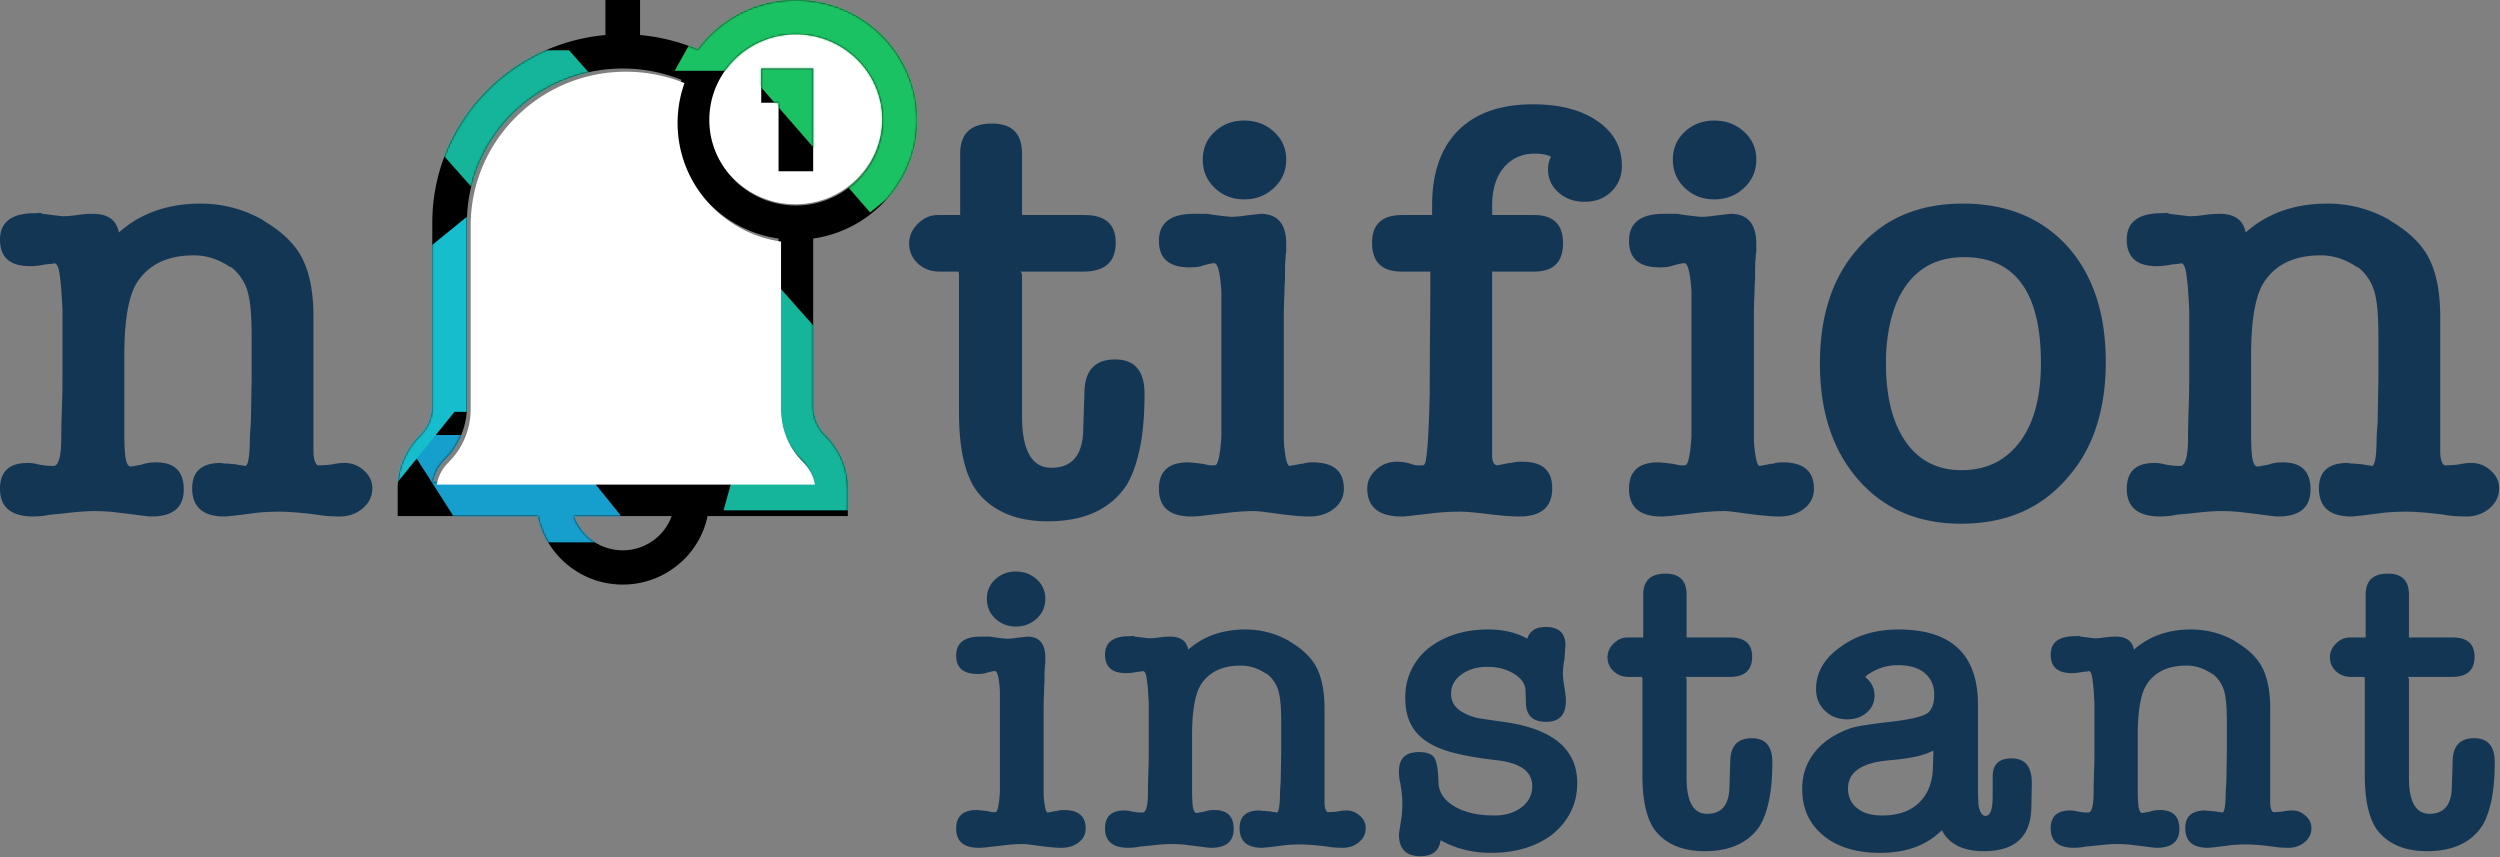 <svg width="1304" height="447" xmlns="http://www.w3.org/2000/svg" xmlns:xlink="http://www.w3.org/1999/xlink"><rect width="100%" height="100%" fill="#808080" stroke="none"/><defs><path d="M117.393 304.912c21.804 0 40.047-15.37 44.243-35.732h73.15v-14.166c0-10.533-4.147-20.435-11.676-27.883-4.117-4.073-6.385-9.488-6.385-15.249v-87.461c30.592-4.348 54.182-30.443 54.182-61.89C270.907 28.05 242.55 0 207.695 0c-20.997 0-39.633 10.184-51.136 25.817a100.601 100.601 0 0 0-30.136-7.541V0h-18.06v18.276C57.807 22.805 18.06 64.958 18.06 116.13v95.753c0 5.76-2.267 11.176-6.385 15.25C4.147 234.578 0 244.481 0 255.013v14.166h73.15c4.196 20.362 22.439 35.732 44.243 35.732zm0-17.866c-11.772 0-21.81-7.469-25.538-17.872h51.075c-3.727 10.403-13.765 17.872-25.537 17.872zm90.302-269.18c24.897 0 45.151 20.037 45.151 44.665s-20.254 44.665-45.15 44.665c-24.897 0-45.152-20.037-45.152-44.665s20.255-44.665 45.151-44.665zM24.445 239.765c7.53-7.448 11.676-17.35 11.676-27.883V116.13c0-44.331 36.459-80.397 81.272-80.397a82.396 82.396 0 0 1 30.708 5.95 61.659 61.659 0 0 0-3.617 20.849c0 31.447 23.589 57.542 54.181 61.89v87.461c0 10.533 4.147 20.435 11.675 27.883 3.222 3.187 5.311 7.196 6.068 11.55H18.378c.756-4.354 2.846-8.363 6.067-11.55zM198.665 89.33V53.598h-9.03V35.732h27.09V89.33h-18.06z" id="a"/></defs><g fill="none" fill-rule="evenodd"><path d="M48.552 111.532c7.727 0 12.217 3.243 13.47 9.73 11.277-10.044 25.477-15.066 42.6-15.066 11.695 0 22.659 2.93 32.891 8.789h-.313c10.859 6.277 18.063 13.705 21.614 22.284 3.132 7.324 4.698 16.635 4.698 27.934v71.248c.209 3.348.94 5.44 2.193 6.278 1.044 0 2.401-.053 4.072-.157 1.67-.105 3.028-.262 4.072-.471a39.46 39.46 0 0 1 2.82-.47c.835-.106 1.879-.158 3.132-.158 3.759 0 7.1 1.308 10.023 3.924 2.924 2.615 4.386 5.701 4.386 9.259 0 4.185-1.67 7.69-5.012 10.514-3.341 2.825-7.413 4.237-12.216 4.237-1.045 0-2.663-.052-4.856-.157a51.179 51.179 0 0 1-6.734-.784 218.118 218.118 0 0 0-10.18-1.099c-3.655-.314-6.84-.47-9.555-.47-2.088 0-4.228.052-6.421.156-2.193.105-4.124.262-5.795.471-4.594.628-8.353 1.099-11.277 1.413-2.923.313-4.594.47-5.012.47-11.276 0-16.915-4.917-16.915-14.751 0-8.789 5.012-13.183 15.036-13.183.835.21 1.67.314 2.506.314.835 0 1.618.052 2.35.157.73.105 1.513.157 2.349.157 1.044.21 1.879.366 2.505.47.627.105 1.149.158 1.567.158.626.209 1.044.314 1.253.314 1.461 0 2.297-3.976 2.506-11.927 0-2.511.104-5.075.313-7.69a96.62 96.62 0 0 0 .313-7.69l.313-17.89v-22.599c0-9.416-.522-16.426-1.566-21.029-.626-3.139-1.775-6.016-3.446-8.631-1.67-2.616-3.654-4.76-5.951-6.435v.314c-6.056-4.185-12.425-6.277-19.108-6.277-13.991 0-24.015 4.917-30.071 14.752-4.177 7.114-6.265 19.669-6.265 37.664v39.547c0 7.114.261 11.927.783 14.438.522 2.51 1.41 3.766 2.663 3.766.209 0 .835-.104 1.88-.313a109.04 109.04 0 0 1 3.445-.628 26.258 26.258 0 0 1 3.602-.942c1.149-.21 2.558-.314 4.229-.314 9.606 0 14.409 4.708 14.409 14.124s-5.638 14.124-16.915 14.124c-1.044 0-3.08-.209-6.108-.627a390.954 390.954 0 0 0-10.18-1.256c-4.177-.628-8.771-.941-13.783-.941-1.88 0-4.125.104-6.735.313-2.61.21-5.69.524-9.24.942l-6.892.628c-1.88.418-3.654.68-5.325.784-1.67.105-2.715.157-3.132.157C5.847 269.407 0 264.595 0 254.97c0-8.997 4.803-13.496 14.41-13.496 1.043 0 1.93.052 2.662.157.73.105 1.514.262 2.349.47 2.715.629 5.534.943 8.458.943 2.505 0 3.863-4.29 4.072-12.87 0-5.44.104-10.932.313-16.477.209-5.545.313-11.038.313-16.478v-36.095l-.626-10.358c-.418-4.603-.836-7.899-1.253-9.886-.418-1.988-1.149-3.191-2.193-3.61-.418.21-1.357.366-2.82.47-1.461.106-2.61.262-3.445.472-1.253.209-2.401.366-3.445.47a31.399 31.399 0 0 1-3.133.157C5.221 138.838 0 134.235 0 125.028s6.056-13.81 18.168-13.81c.835 0 1.514-.052 2.036-.157.522-.104 1.2.052 2.036.471l10.337 1.255a47.49 47.49 0 0 0 3.602-.156 44.57 44.57 0 0 0 3.916-.471c1.67-.21 3.08-.366 4.229-.471 1.148-.105 2.558-.157 4.228-.157zm517.116 92.277c.418-10.88 5.743-16.321 15.975-16.321 10.233 0 15.35 5.963 15.35 17.89 0 11.3-.836 20.873-2.507 28.72-1.67 7.846-3.967 14.176-6.89 18.988-8.354 12.555-22.032 18.832-41.036 18.832-8.77 0-16.34-1.464-22.71-4.394-6.369-2.93-11.433-7.114-15.192-12.555-5.638-8.579-8.457-21.866-8.457-39.86V143.86c0-1.464-.21-2.197-.627-2.197h-9.397c-4.594 0-8.405-1.412-11.433-4.237-3.028-2.825-4.542-6.33-4.542-10.515 0-3.766 1.514-7.166 4.542-10.2 3.028-3.034 6.525-4.551 10.493-4.551h11.59V80.145c0-10.462 5.534-15.693 16.602-15.693 10.441 0 15.662 5.23 15.662 15.693v31.7c0 .21.104.315.313.315h32.264c10.86 0 16.289 4.812 16.289 14.438 0 10.043-5.639 15.065-16.915 15.065h-32.89c.626.419.939 1.151.939 2.197v73.131c0 17.996 5.116 26.993 15.349 26.993 11.068 0 16.602-7.01 16.602-21.029l.626-19.146zm103.973-38.449v62.46c0 2.825.105 4.76.313 5.806.627 6.278 1.567 9.417 2.82 9.417-.21 0 .313-.105 1.566-.314 1.253-.21 2.819-.523 4.698-.942l-.313.314a24.18 24.18 0 0 1 2.35-.628c.94-.21 2.14-.314 3.602-.314 10.859 0 16.288 4.604 16.288 13.81 0 4.185-1.722 7.638-5.168 10.358-3.446 2.72-7.779 4.08-13 4.08-1.67 0-3.759-.104-6.264-.313-2.506-.21-5.43-.524-8.771-.942-3.133-.419-5.847-.785-8.145-1.099-2.297-.313-4.176-.47-5.638-.47-2.297 0-4.855.104-7.674.313-2.82.21-5.795.524-8.928.942-3.759.419-6.943.785-9.554 1.099-2.61.313-4.75.47-6.421.47-11.277 0-16.915-4.812-16.915-14.438 0-9.206 5.116-13.81 15.349-13.81.417 0 1.618.105 3.602.314 1.984.21 3.602.419 4.855.628 1.462.418 2.61.628 3.446.628h1.88c1.67 0 2.819-5.022 3.445-15.066v-75.642c-.626-9.835-1.88-14.752-3.759-14.752-.417 0-1.148.105-2.193.314-1.044.21-2.297.523-3.758.942-1.045.418-2.245.68-3.603.784-1.357.105-2.453.157-3.289.157-10.65 0-15.975-4.603-15.975-13.81 0-9.416 6.056-14.124 18.168-14.124h5.638c1.462 0 2.506.105 3.133.314 2.923.418 5.377.732 7.36.941 1.985.21 3.29.314 3.916.314.418 0 1.306-.052 2.663-.157a44.57 44.57 0 0 0 3.915-.47l8.145-.942c8.98 0 13.47 5.231 13.47 15.693v4.394c-.21.837-.314 1.518-.314 2.04v1.1c-.209.627-.313 3.556-.313 8.787 0 1.465-.053 2.982-.157 4.552a73.312 73.312 0 0 0-.157 4.864 248.755 248.755 0 0 0-.313 12.398zM648.967 104c-6.056 0-11.172-1.989-15.349-5.964-4.176-3.976-6.264-8.893-6.264-14.752s2.088-10.724 6.264-14.595c4.177-3.871 9.293-5.807 15.35-5.807 6.055 0 11.224 1.936 15.505 5.807 4.28 3.871 6.421 8.736 6.421 14.595s-2.14 10.776-6.421 14.752c-4.281 3.975-9.45 5.963-15.506 5.963zm158.477-15.694c0-2.302.522-4.499 1.567-6.591-2.089-1.047-4.908-1.57-8.458-1.57-6.682 0-12.06 2.407-16.132 7.22-4.072 4.812-6.108 11.403-6.108 19.773v5.022h21.927c10.024 0 15.035 4.917 15.035 14.751 0 9.835-5.011 14.752-15.035 14.752h-21.927v96.671c.209 2.93 1.148 4.395 2.82 4.395-.21 0 .26-.105 1.409-.314 1.148-.21 2.767-.523 4.855-.942.835 0 1.566-.104 2.193-.314 1.044-.209 1.983-.314 2.819-.314h1.88c10.232 0 15.348 4.604 15.348 13.81 0 9.835-5.743 14.752-17.228 14.752-1.88 0-4.177-.104-6.892-.313-2.714-.21-5.742-.524-9.084-.942-3.55-.419-6.473-.732-8.77-.942-2.297-.209-4.281-.314-5.952-.314-5.638 0-10.755.314-15.349.942-3.968.419-7.204.785-9.71 1.099-2.506.313-4.386.47-5.639.47-11.903 0-17.854-4.917-17.854-14.751 0-3.558 1.514-6.749 4.542-9.573 3.028-2.825 6.63-4.238 10.806-4.238 1.671 0 3.08.105 4.23.314 1.148.21 2.349.523 3.601.942a8.365 8.365 0 0 0 3.133.628h2.506c1.044 0 1.67-1.256 1.88-3.767.835-4.603 1.461-15.798 1.879-33.584 0-10.462.052-20.82.156-31.073.105-10.253.157-20.715.157-31.386 0-.837-.104-1.256-.313-1.256h-14.723c-10.232 0-15.348-5.022-15.348-15.065 0-9.626 5.22-14.438 15.662-14.438h15.662v-5.022c0-16.95 4.542-29.974 13.626-39.077 9.084-9.102 22.083-13.653 38.998-13.653 13.992 0 25.216 2.93 33.674 8.788 8.457 5.86 12.686 13.601 12.686 23.227 0 5.44-1.827 9.939-5.482 13.496-3.654 3.557-8.3 5.336-13.939 5.336-5.43 0-9.971-1.622-13.626-4.865-3.654-3.244-5.482-7.272-5.482-12.084zM914.84 165.36v62.46c0 2.825.104 4.76.313 5.806.627 6.278 1.566 9.417 2.82 9.417-.21 0 .313-.105 1.565-.314 1.253-.21 2.82-.523 4.7-.942l-.314.314a24.18 24.18 0 0 1 2.35-.628c.939-.21 2.14-.314 3.601-.314 10.86 0 16.289 4.604 16.289 13.81 0 4.185-1.723 7.638-5.168 10.358-3.446 2.72-7.78 4.08-13 4.08-1.67 0-3.759-.104-6.265-.313-2.506-.21-5.43-.524-8.77-.942a2805.94 2805.94 0 0 1-8.145-1.099c-2.297-.313-4.176-.47-5.638-.47-2.297 0-4.855.104-7.675.313-2.819.21-5.795.524-8.927.942-3.759.419-6.944.785-9.554 1.099-2.61.313-4.75.47-6.421.47-11.277 0-16.915-4.812-16.915-14.438 0-9.206 5.116-13.81 15.348-13.81.418 0 1.619.105 3.603.314 1.984.21 3.602.419 4.855.628 1.462.418 2.61.628 3.446.628h1.88c1.67 0 2.818-5.022 3.445-15.066v-75.642c-.627-9.835-1.88-14.752-3.76-14.752-.417 0-1.148.105-2.192.314-1.044.21-2.297.523-3.759.942-1.044.418-2.245.68-3.602.784-1.357.105-2.454.157-3.29.157-10.65 0-15.974-4.603-15.974-13.81 0-9.416 6.056-14.124 18.168-14.124h5.638c1.462 0 2.506.105 3.132.314 2.924.418 5.378.732 7.362.941 1.983.21 3.289.314 3.915.314.418 0 1.305-.052 2.663-.157a44.57 44.57 0 0 0 3.915-.47l8.144-.942c8.98 0 13.47 5.231 13.47 15.693v4.394c-.209.837-.313 1.518-.313 2.04v1.1c-.21.627-.314 3.556-.314 8.787 0 1.465-.052 2.982-.156 4.552a73.312 73.312 0 0 0-.157 4.864 248.755 248.755 0 0 0-.313 12.398zM894.166 104c-6.056 0-11.172-1.989-15.349-5.964-4.177-3.976-6.265-8.893-6.265-14.752s2.088-10.724 6.265-14.595c4.177-3.871 9.293-5.807 15.349-5.807 6.056 0 11.224 1.936 15.505 5.807 4.281 3.871 6.422 8.736 6.422 14.595s-2.14 10.776-6.422 14.752c-4.28 3.975-9.449 5.963-15.505 5.963zm128.72 169.174c-22.346 0-40.2-7.638-53.565-22.913-13.365-15.275-20.048-35.466-20.048-60.576 0-25.319 6.683-45.406 20.048-60.263 13.365-15.484 31.533-23.226 54.504-23.226 22.971 0 41.243 7.533 54.817 22.599 13.156 14.856 19.734 34.839 19.734 59.948 0 25.528-6.787 45.825-20.36 60.89-13.574 15.694-31.95 23.54-55.13 23.54zm1.565-139.044c-12.53 0-22.292 4.5-29.288 13.497-6.996 8.997-10.807 21.866-11.433 38.605v3.453c0 17.367 3.445 30.968 10.337 40.803 6.891 9.834 16.602 14.752 29.131 14.752 12.739 0 22.815-4.865 30.228-14.595 7.414-9.73 11.12-23.488 11.12-41.274 0-36.827-13.365-55.24-40.095-55.24zm133.418-22.598c7.727 0 12.216 3.243 13.47 9.73 11.276-10.044 25.476-15.066 42.6-15.066 11.695 0 22.658 2.93 32.89 8.789h-.313c10.86 6.277 18.064 13.705 21.614 22.284 3.133 7.324 4.699 16.635 4.699 27.934v71.248c.209 3.348.94 5.44 2.192 6.278 1.045 0 2.402-.053 4.073-.157 1.67-.105 3.028-.262 4.072-.471a39.46 39.46 0 0 1 2.819-.47c.835-.106 1.88-.158 3.132-.158 3.76 0 7.1 1.308 10.024 3.924 2.924 2.615 4.385 5.701 4.385 9.259 0 4.185-1.67 7.69-5.011 10.514-3.342 2.825-7.414 4.237-12.217 4.237-1.044 0-2.662-.052-4.855-.157a51.179 51.179 0 0 1-6.735-.784 218.117 218.117 0 0 0-10.18-1.099c-3.655-.314-6.84-.47-9.554-.47-2.088 0-4.229.052-6.421.156-2.193.105-4.125.262-5.795.471-4.595.628-8.354 1.099-11.277 1.413-2.924.313-4.594.47-5.012.47-11.277 0-16.915-4.917-16.915-14.751 0-8.789 5.012-13.183 15.036-13.183.835.21 1.67.314 2.505.314.836 0 1.619.052 2.35.157.73.105 1.514.157 2.35.157 1.043.21 1.879.366 2.505.47.627.105 1.149.158 1.566.158.627.209 1.044.314 1.253.314 1.462 0 2.297-3.976 2.506-11.927 0-2.511.105-5.075.313-7.69a96.62 96.62 0 0 0 .314-7.69l.313-17.89v-22.599c0-9.416-.522-16.426-1.566-21.029-.627-3.139-1.775-6.016-3.446-8.631-1.67-2.616-3.654-4.76-5.952-6.435v.314c-6.056-4.185-12.425-6.277-19.107-6.277-13.992 0-24.016 4.917-30.072 14.752-4.176 7.114-6.264 19.669-6.264 37.664v39.547c0 7.114.26 11.927.783 14.438.522 2.51 1.41 3.766 2.662 3.766.21 0 .836-.104 1.88-.313 1.044-.21 2.192-.419 3.445-.628a26.258 26.258 0 0 1 3.603-.942c1.148-.21 2.558-.314 4.228-.314 9.607 0 14.41 4.708 14.41 14.124s-5.639 14.124-16.916 14.124c-1.044 0-3.08-.209-6.108-.627a390.955 390.955 0 0 0-10.18-1.256c-4.177-.628-8.77-.941-13.783-.941-1.88 0-4.124.104-6.734.313-2.61.21-5.691.524-9.241.942l-6.891.628c-1.88.418-3.655.68-5.325.784-1.671.105-2.715.157-3.133.157-11.694 0-17.541-4.812-17.541-14.438 0-8.997 4.803-13.496 14.409-13.496 1.044 0 1.931.052 2.662.157.731.105 1.514.262 2.35.47 2.714.629 5.533.943 8.457.943 2.506 0 3.863-4.29 4.072-12.87 0-5.44.105-10.932.313-16.477.21-5.545.314-11.038.314-16.478v-36.095l-.627-10.358c-.417-4.603-.835-7.899-1.253-9.886-.417-1.988-1.148-3.191-2.192-3.61-.418.21-1.358.366-2.82.47-1.461.106-2.61.262-3.445.472-1.253.209-2.402.366-3.446.47a31.399 31.399 0 0 1-3.132.157c-10.442 0-15.662-4.603-15.662-13.81s6.056-13.81 18.168-13.81c.835 0 1.514-.052 2.036-.157.522-.104 1.2.052 2.036.471l10.337 1.255a47.49 47.49 0 0 0 3.602-.156 44.57 44.57 0 0 0 3.916-.471c1.67-.21 3.08-.366 4.228-.471 1.149-.105 2.558-.157 4.229-.157z" fill="#143655"/><path d="M414.861 17.003c25.001 0 45.34 20.085 45.34 44.773 0 24.688-20.339 44.773-45.34 44.773-25 0-45.34-20.085-45.34-44.773 0-24.688 20.34-44.773 45.34-44.773z" fill="#FFF"/><g transform="translate(207.43)"><mask id="b" fill="#fff"><use xlink:href="#a"/></mask><use fill="#000" fill-rule="nonzero" xlink:href="#a"/><g mask="url(#b)"><g transform="translate(-83.68 -25.012)"><path fill="#169FCC" d="M92.71 262.857L101.453 251.91 166.148 251.91 199.869 293.708 193.874 307.889 110.445 307.889 112.444 293.708z"/><path fill="#14B59A" d="M105.353 103.592L136.611 51.216 173.036 51.216 336.304 235.149 323.646 291.214 253.637 291.214 258.028 275.476z"/><path fill="#1BC263" d="M228.164 61.949L243.136 35.146 288.054 0 365.018 58.409 355.037 68.27 368.433 86.222 368.433 105.439 330.082 135.781 265.727 61.949z"/><path fill="#16BDCC" d="M54.345 174.702L74.692 174.702 127.749 131.612 198.063 210.937 178.231 239.827 113.326 239.827 68.511 295.158 58.208 307.889 0 307.889 0 240.072z"/></g></g></g><path d="M233.876 241.233c7.499-7.44 11.629-17.332 11.629-27.854V117.72c0-44.286 36.31-80.315 80.943-80.315a81.845 81.845 0 0 1 30.583 5.944 61.765 61.765 0 0 0-3.602 20.827c0 31.416 23.494 57.485 53.963 61.828v87.374c0 10.522 4.13 20.414 11.628 27.854 3.209 3.184 5.29 7.19 6.043 11.538h-197.23c.754-4.35 2.835-8.354 6.043-11.538z" fill="#FFF"/><path d="M546.554 423.822c-.139 0 .227-.073 1.1-.219a64.837 64.837 0 0 0 3.29-.657l-.22.22c.44-.147.987-.293 1.646-.439.658-.146 1.498-.219 2.522-.219 7.604 0 11.406 3.213 11.406 9.637 0 2.92-1.207 5.33-3.62 7.227-2.412 1.898-5.446 2.847-9.102 2.847-1.17 0-2.632-.073-4.387-.219a152.498 152.498 0 0 1-6.141-.657c-2.194-.292-4.095-.547-5.703-.766-1.609-.22-2.925-.329-3.949-.329-1.608 0-3.4.073-5.373.22-1.974.145-4.058.364-6.252.656-2.632.292-4.862.548-6.69.767-1.827.219-3.326.328-4.496.328-7.896 0-11.844-3.358-11.844-10.074 0-6.424 3.582-9.637 10.747-9.637.293 0 1.134.073 2.523.22 1.389.145 2.522.291 3.4.437 1.023.292 1.827.438 2.412.438h1.316c1.17 0 1.974-3.504 2.413-10.512V360.31c-.439-6.863-1.316-10.294-2.632-10.294-.292 0-.804.073-1.535.22-.732.145-1.609.364-2.633.656-.73.292-1.571.475-2.522.548-.95.073-1.718.11-2.303.11-7.458 0-11.186-3.213-11.186-9.637 0-6.57 4.24-9.856 12.721-9.856h3.948c1.024 0 1.755.073 2.194.22 2.047.291 3.765.51 5.154.656 1.39.146 2.304.22 2.742.22.293 0 .914-.037 1.865-.11.95-.073 1.864-.183 2.741-.329l5.703-.657c6.288 0 9.432 3.65 9.432 10.95v3.067c-.146.584-.22 1.059-.22 1.424v.766c-.146.438-.219 2.482-.219 6.132 0 1.022-.036 2.08-.11 3.176a50.976 50.976 0 0 0-.11 3.395c-.145 2.92-.218 5.803-.218 8.65V413.2c0 1.972.073 3.322.219 4.052.438 4.376 1.095 6.566 1.972 6.57zm-16.667-97.02c-4.24 0-7.823-1.388-10.748-4.162-2.924-2.774-4.387-6.205-4.387-10.294 0-4.088 1.463-7.482 4.387-10.183 2.925-2.702 6.507-4.052 10.748-4.052 4.24 0 7.86 1.35 10.857 4.052 2.998 2.7 4.497 6.095 4.497 10.183 0 4.089-1.499 7.52-4.497 10.294-2.997 2.774-6.616 4.161-10.857 4.161zm80.49 5.255c5.41 0 8.554 2.263 9.431 6.79 7.897-7.009 17.84-10.513 29.83-10.513 8.19 0 15.867 2.044 23.032 6.132h-.22c7.604 4.38 12.65 9.564 15.135 15.55 2.193 5.11 3.29 11.608 3.29 19.492v49.715c.146 2.336.658 3.796 1.535 4.38.732 0 1.682-.036 2.852-.109 1.17-.073 2.12-.183 2.851-.329a27.72 27.72 0 0 1 1.974-.328c.585-.073 1.316-.11 2.194-.11 2.632 0 4.972.913 7.019 2.738 2.047 1.825 3.07 3.979 3.07 6.46 0 2.921-1.17 5.367-3.509 7.338-2.34 1.97-5.191 2.956-8.554 2.956-.731 0-1.865-.036-3.4-.11a35.958 35.958 0 0 1-4.716-.547c-2.193-.292-4.57-.547-7.128-.766-2.56-.22-4.79-.329-6.69-.329-1.463 0-2.961.037-4.497.11a53.806 53.806 0 0 0-4.058.328c-3.217.438-5.849.767-7.896.986-2.047.219-3.217.328-3.51.328-7.896 0-11.844-3.43-11.844-10.293 0-6.132 3.51-9.199 10.528-9.199.585.146 1.17.22 1.755.22s1.133.036 1.645.109c.512.073 1.06.11 1.645.11.731.145 1.316.255 1.755.328.439.073.804.11 1.097.11.438.145.73.218.877.218 1.024 0 1.609-2.774 1.755-8.322 0-1.752.073-3.54.22-5.366.145-1.825.219-3.613.219-5.365l.219-12.484v-15.769c0-6.57-.366-11.461-1.097-14.673a17.38 17.38 0 0 0-2.413-6.023c-1.17-1.825-2.559-3.322-4.167-4.49v.22c-4.24-2.92-8.7-4.381-13.38-4.381-9.797 0-16.816 3.431-21.057 10.293-2.924 4.965-4.386 13.725-4.386 26.282v27.595c0 4.964.182 8.322.548 10.074.365 1.752.987 2.628 1.864 2.628.147 0 .585-.073 1.316-.219a76.596 76.596 0 0 1 2.413-.438 18.439 18.439 0 0 1 2.523-.657c.804-.146 1.79-.219 2.96-.219 6.727 0 10.09 3.286 10.09 9.856s-3.948 9.855-11.844 9.855c-.731 0-2.157-.146-4.277-.438-2.12-.292-4.497-.584-7.129-.876-2.924-.438-6.141-.657-9.65-.657-1.317 0-2.889.073-4.717.22-1.828.145-3.984.364-6.47.656l-4.826.438a24.232 24.232 0 0 1-3.729.548c-1.17.073-1.9.11-2.193.11-8.189 0-12.283-3.359-12.283-10.075 0-6.278 3.363-9.418 10.09-9.418.73 0 1.352.037 1.864.11.512.073 1.06.182 1.645.328 1.901.438 3.875.657 5.922.657 1.755 0 2.705-2.993 2.852-8.979 0-3.796.073-7.629.219-11.498.146-3.87.22-7.702.22-11.498v-25.186l-.44-7.227c-.292-3.213-.584-5.512-.877-6.9-.292-1.386-.804-2.226-1.535-2.518-.293.146-.95.256-1.974.329-1.024.073-1.828.182-2.413.328-.877.146-1.682.256-2.413.329-.73.073-1.462.11-2.193.11-7.311 0-10.967-3.213-10.967-9.637 0-6.425 4.24-9.637 12.722-9.637.585 0 1.06-.036 1.425-.11.366-.072.841.037 1.426.33l7.238.875c.732 0 1.572-.036 2.523-.11.95-.072 1.864-.182 2.742-.328a90.948 90.948 0 0 1 2.96-.328 33.58 33.58 0 0 1 2.962-.11zm165.813-3.723c8.043 0 14.842 1.606 20.4 4.818 1.315-4.088 4.532-6.132 9.65-6.132 6.873 0 10.31 3.212 10.31 9.637 0 .292-.037.584-.11.876-.074.292-.11.803-.11 1.533 0 .584-.037 1.277-.11 2.08-.073.803-.11 1.57-.11 2.3a36.943 36.943 0 0 0-.658 3.942 33.742 33.742 0 0 0-.219 3.723c0 1.898.22 4.161.658 6.79a69.69 69.69 0 0 1 .658 4.27c.146 1.241.22 2.373.22 3.395 0 7.3-3.437 10.95-10.31 10.95-6.726 0-10.235-3.139-10.528-9.417l-.22-7.008c-.146-3.359-2.156-6.242-6.031-8.651-3.875-2.41-8.518-3.614-13.928-3.614-5.265 0-9.724 1.314-13.38 3.942-3.656 2.628-5.484 5.986-5.484 10.075 0 3.504 1.39 6.314 4.168 8.432 2.778 2.117 6.434 3.613 10.967 4.49 2.047.291 4.058.583 6.032.875 1.974.292 3.984.584 6.032.876 25.736 3.505 38.604 14.163 38.604 31.976 0 10.658-4.314 19.565-12.941 26.719-8.482 6.424-19.156 9.636-32.024 9.636-9.651 0-18.425-2.19-26.321-6.57-.731 5.548-4.24 8.322-10.529 8.322-7.457 0-11.186-3.796-11.186-11.388a170.7 170.7 0 0 1 .768-5.256c.219-1.314.402-2.482.548-3.504.146-1.022.256-2.081.329-3.176.073-1.095.11-2.665.11-4.709 0-1.606-.11-3.321-.33-5.146a86.214 86.214 0 0 0-.767-5.147 26.179 26.179 0 0 1-.658-5.913c0-6.717 3.436-10.075 10.309-10.075 4.68 0 7.53 1.241 8.554 3.723 1.024 2.19 1.609 6.205 1.755 12.046.146 5.11 2.888 9.271 8.225 12.483 5.338 3.212 12.32 4.819 20.947 4.819 5.703 0 10.42-1.424 14.148-4.271 3.729-2.847 5.593-6.534 5.593-11.06 0-7.739-6.434-12.265-19.302-13.579-7.604-.876-14.33-2.007-20.18-3.394-5.848-1.387-10.747-3.286-14.695-5.695-3.948-2.409-6.946-5.511-8.993-9.308-2.047-3.796-3.07-8.54-3.07-14.235 0-5.256 1.06-10.075 3.18-14.455a32.213 32.213 0 0 1 8.883-11.17c3.802-3.066 8.335-5.475 13.599-7.227 5.264-1.752 11.113-2.628 17.547-2.628zm126.332 68.112c.293-7.592 4.022-11.388 11.187-11.388 7.165 0 10.748 4.16 10.748 12.483 0 7.885-.585 14.564-1.755 20.04-1.17 5.475-2.778 9.892-4.826 13.25-5.849 8.76-15.427 13.14-28.733 13.14-6.142 0-11.443-1.022-15.903-3.066-4.46-2.044-8.006-4.964-10.638-8.76-3.948-5.986-5.922-15.258-5.922-27.814v-49.716c0-1.022-.146-1.533-.439-1.533h-6.58c-3.217 0-5.885-.985-8.006-2.956-2.12-1.971-3.18-4.417-3.18-7.337 0-2.628 1.06-5 3.18-7.118 2.12-2.117 4.57-3.176 7.348-3.176h8.116v-22.339c0-7.3 3.875-10.95 11.625-10.95 7.311 0 10.967 3.65 10.967 10.95v22.12c0 .146.073.22.22.22h22.591c7.604 0 11.406 3.357 11.406 10.074 0 7.008-3.948 10.512-11.844 10.512h-23.031c.439.292.658.803.658 1.533v51.03c0 12.556 3.582 18.835 10.748 18.835 7.75 0 11.625-4.892 11.625-14.674l.438-13.36zm132.255 47.525c-10.821 0-18.132-3.65-21.934-10.95-7.75 7.884-18.498 11.826-32.244 11.826-12.429 0-22.3-3.03-29.61-9.088-7.312-6.06-10.968-14.127-10.968-24.201 0-6.132 1.5-11.571 4.497-16.316 2.997-4.746 7.055-8.578 12.173-11.498 3.948-2.19 7.385-3.65 10.31-4.38 2.778-.73 8.407-1.607 16.889-2.629 11.113-1.168 18.205-2.7 21.276-4.599 2.486-1.752 3.728-5.037 3.728-9.855 0-4.673-1.645-8.396-4.935-11.17-3.29-2.774-7.933-4.161-13.928-4.161-5.703 0-10.894 1.606-15.573 4.818v-.219c-1.024 1.022-1.536 1.606-1.536 1.752h.22c3.07 2.628 4.606 5.768 4.606 9.418 0 3.65-1.353 6.643-4.058 8.98-2.705 2.335-6.105 3.503-10.2 3.503-4.679 0-8.554-1.496-11.624-4.49-3.071-2.993-4.606-6.752-4.606-11.278 0-8.76 4.313-16.134 12.94-22.12 8.19-5.987 18.206-8.98 30.05-8.98 27.638 0 41.456 13.068 41.456 39.203v41.83c0 2.921.037 5.367.11 7.338.073 1.97.182 3.321.329 4.051.73 3.212 1.9 4.819 3.51 4.819 2.485 0 3.728-3.432 3.728-10.294v-10.293c0-6.279 3.29-9.418 9.87-9.418 7.02 0 10.529 4.234 10.529 12.703v1.095l-.22 11.826c-.292 15.185-8.554 22.777-24.785 22.777zm-26.321-52.343c-.878.292-1.718.62-2.523.986-.804.365-1.718.693-2.741.985-3.949 1.314-10.163 2.336-18.644 3.066-13.746 1.314-20.619 6.205-20.619 14.674 0 4.234 1.572 7.629 4.716 10.184 3.144 2.555 7.494 3.833 13.051 3.833 8.335 0 14.806-2.264 19.412-6.79s6.982-10.731 7.128-18.616l.22-8.322zm95.185-59.57c5.41 0 8.555 2.262 9.432 6.789 7.896-7.009 17.84-10.513 29.83-10.513 8.19 0 15.866 2.044 23.031 6.132h-.219c7.604 4.38 12.649 9.564 15.135 15.55 2.193 5.11 3.29 11.608 3.29 19.492v49.715c.146 2.336.658 3.796 1.535 4.38.731 0 1.682-.036 2.852-.109 1.17-.073 2.12-.183 2.851-.329a27.72 27.72 0 0 1 1.974-.328c.585-.073 1.316-.11 2.193-.11 2.633 0 4.972.913 7.02 2.738 2.047 1.825 3.07 3.979 3.07 6.46 0 2.921-1.17 5.367-3.51 7.338-2.339 1.97-5.19 2.956-8.554 2.956-.73 0-1.864-.036-3.4-.11a35.958 35.958 0 0 1-4.715-.547 153.25 153.25 0 0 0-7.129-.766c-2.559-.22-4.789-.329-6.69-.329-1.462 0-2.96.037-4.496.11a53.806 53.806 0 0 0-4.058.328c-3.217.438-5.85.767-7.896.986-2.048.219-3.217.328-3.51.328-7.896 0-11.844-3.43-11.844-10.293 0-6.132 3.51-9.199 10.528-9.199.585.146 1.17.22 1.755.22s1.133.036 1.645.109c.512.073 1.06.11 1.645.11.731.145 1.316.255 1.755.328.438.073.804.11 1.096.11.44.145.732.218.878.218 1.023 0 1.608-2.774 1.755-8.322 0-1.752.073-3.54.219-5.366.146-1.825.22-3.613.22-5.365l.219-12.484v-15.769c0-6.57-.366-11.461-1.097-14.673a17.38 17.38 0 0 0-2.413-6.023c-1.17-1.825-2.559-3.322-4.167-4.49v.22c-4.241-2.92-8.7-4.381-13.38-4.381-9.798 0-16.816 3.431-21.057 10.293-2.925 4.965-4.387 13.725-4.387 26.282v27.595c0 4.964.183 8.322.548 10.074.366 1.752.988 2.628 1.865 2.628.146 0 .585-.073 1.316-.219a76.595 76.595 0 0 1 2.413-.438 18.439 18.439 0 0 1 2.522-.657c.804-.146 1.791-.219 2.961-.219 6.727 0 10.09 3.286 10.09 9.856s-3.948 9.855-11.844 9.855c-.732 0-2.157-.146-4.278-.438-2.12-.292-4.496-.584-7.128-.876-2.925-.438-6.142-.657-9.651-.657-1.316 0-2.888.073-4.716.22-1.828.145-3.985.364-6.47.656l-4.826.438a24.231 24.231 0 0 1-3.729.548c-1.17.073-1.9.11-2.193.11-8.19 0-12.284-3.359-12.284-10.075 0-6.278 3.364-9.418 10.09-9.418.731 0 1.353.037 1.865.11.511.073 1.06.182 1.645.328 1.9.438 3.875.657 5.922.657 1.755 0 2.705-2.993 2.851-8.979 0-3.796.073-7.629.22-11.498.146-3.87.219-7.702.219-11.498v-25.186l-.439-7.227c-.292-3.213-.585-5.512-.877-6.9-.293-1.386-.804-2.226-1.535-2.518-.293.146-.95.256-1.975.329-1.023.073-1.827.182-2.412.328-.878.146-1.682.256-2.413.329-.731.073-1.462.11-2.193.11-7.312 0-10.968-3.213-10.968-9.637 0-6.425 4.241-9.637 12.722-9.637.585 0 1.06-.036 1.426-.11.366-.072.84.037 1.426.33l7.238.875c.731 0 1.572-.036 2.522-.11.95-.072 1.865-.182 2.742-.328a90.945 90.945 0 0 1 2.961-.328 33.58 33.58 0 0 1 2.961-.11zm175.684 64.388c.293-7.592 4.022-11.388 11.187-11.388 7.165 0 10.747 4.16 10.747 12.483 0 7.885-.584 14.564-1.754 20.04-1.17 5.475-2.779 9.892-4.826 13.25-5.849 8.76-15.427 13.14-28.734 13.14-6.141 0-11.442-1.022-15.902-3.066-4.46-2.044-8.006-4.964-10.638-8.76-3.948-5.986-5.922-15.258-5.922-27.814v-49.716c0-1.022-.146-1.533-.439-1.533h-6.58c-3.217 0-5.886-.985-8.006-2.956s-3.18-4.417-3.18-7.337c0-2.628 1.06-5 3.18-7.118 2.12-2.117 4.57-3.176 7.348-3.176h8.116v-22.339c0-7.3 3.875-10.95 11.625-10.95 7.311 0 10.967 3.65 10.967 10.95v22.12c0 .146.073.22.22.22h22.591c7.604 0 11.406 3.357 11.406 10.074 0 7.008-3.948 10.512-11.844 10.512h-23.031c.438.292.658.803.658 1.533v51.03c0 12.556 3.582 18.835 10.748 18.835 7.75 0 11.625-4.892 11.625-14.674l.438-13.36z" fill="#143655"/></g></svg>